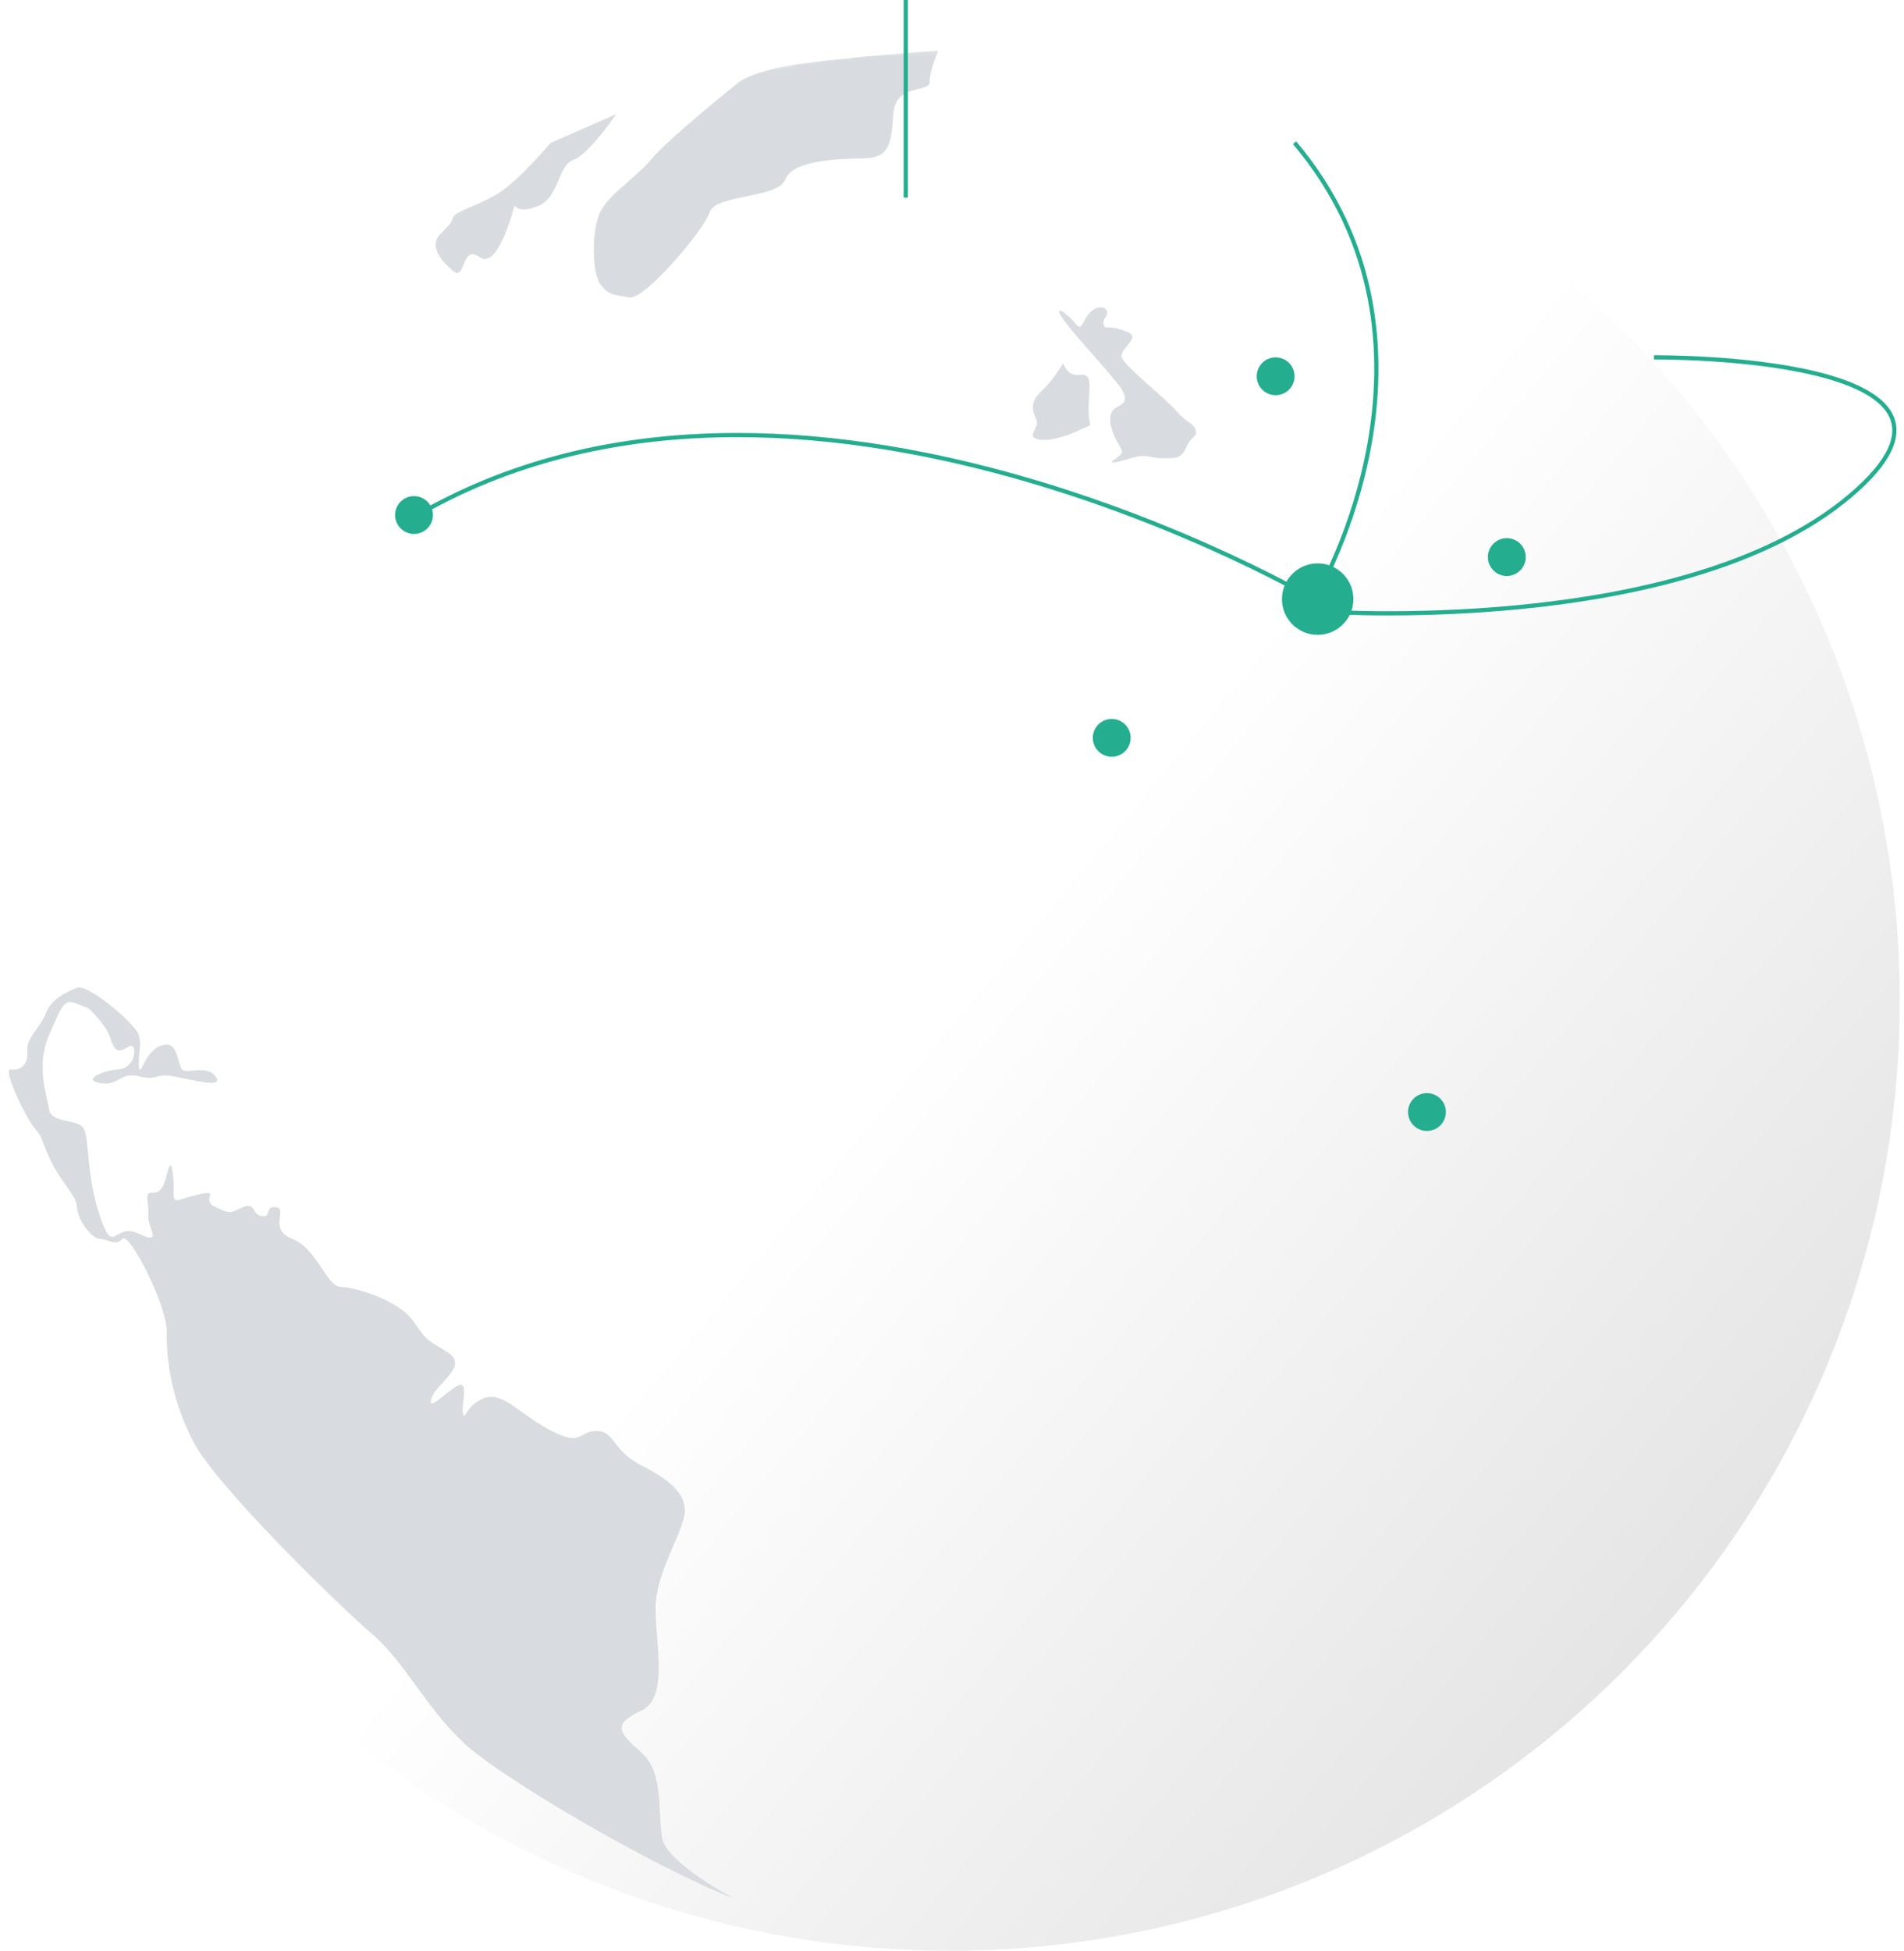 <svg xmlns="http://www.w3.org/2000/svg" width="453" height="464" viewBox="0 0 453 464" fill="none"><g id="earth"><g id="&#xE7;&#xBC;&#x96;&#xE7;&#xBB;&#x84; 11"><g id="&#xE6;&#xA4;&#xAD;&#xE5;&#x9C;&#x86;&#xE5;&#xBD;&#xA2;" filter="url(#filter0_i_930_23205)"><circle cx="226" cy="238" r="226" fill="url(#paint0_linear_930_23205)"></circle></g><mask id="mask0_930_23205" style="mask-type:alpha" maskUnits="userSpaceOnUse" x="0" y="12" width="452" height="452"><circle id="&#xE6;&#xA4;&#xAD;&#xE5;&#x9C;&#x86;&#xE5;&#xBD;&#xA2;_2" cx="226" cy="238" r="226" fill="white"></circle></mask><g mask="url(#mask0_930_23205)"><path id="&#xE8;&#xB7;&#xAF;&#xE5;&#xBE;&#x84; 250" fill-rule="evenodd" clip-rule="evenodd" d="M146.628 27.136C146.628 27.136 140.071 36.768 136.421 38.029C132.772 39.29 132.987 46.849 128.244 48.903C123.501 50.957 122.413 48.903 122.413 48.903C122.413 48.903 118.579 64.346 114.116 61.165C109.653 57.983 110.922 67.061 107.754 64.424C104.586 61.787 102.217 58.364 104.675 55.783C107.133 53.201 107.248 53.325 107.754 51.779C108.26 50.234 113.518 49.067 118.49 46.024C123.462 42.98 130.979 34.01 130.979 34.01L146.628 27.136Z" fill="#D8DBDF"></path><path id="&#xE8;&#xB7;&#xAF;&#xE5;&#xBE;&#x84; 251" fill-rule="evenodd" clip-rule="evenodd" d="M223.263 12C223.263 12 221.121 16.793 221.17 19.49C221.22 22.187 213.027 19.714 212.538 27.136C212.049 34.558 211.395 37.478 205.743 37.644C200.091 37.81 188.69 37.928 186.893 42.617C185.096 47.307 170.278 46.125 168.837 50.488C167.396 54.852 153.381 71.359 149.761 70.722C146.141 70.086 144.726 70.29 142.794 67.532C140.862 64.774 140.669 54.861 142.794 50.488C144.919 46.116 150.747 42.836 155.181 37.644C159.616 32.452 175.869 19.49 175.869 19.49C175.869 19.49 178.931 16.982 189.129 15.37C199.327 13.758 223.263 12 223.263 12Z" fill="#D8DBDF"></path><path id="&#xE8;&#xB7;&#xAF;&#xE5;&#xBE;&#x84; 4" fill-rule="evenodd" clip-rule="evenodd" d="M28 254.388C24.846 254.551 19.258 256.77 23.77 257.617C28.281 258.465 28.545 254.849 33.011 256.003C37.477 257.157 36.885 255.175 41.312 256.003C45.738 256.831 53.408 258.989 51.319 256.068C49.231 253.146 44.312 255.551 43.341 254.388C42.371 253.226 42.232 248.348 39.669 248.464C37.105 248.58 36.078 250.32 35.291 251.155C34.504 251.99 33.004 256.659 33.011 253.105C33.019 249.55 33.73 248.709 33.011 246.169C32.292 243.628 20.964 233.914 18.332 234.96C15.7 236.005 12.264 237.552 10.924 241C9.585 244.448 6.183 246.861 6.5 250.084C6.817 253.307 4.726 254.735 2.587 254.388C0.448 254.041 6.075 265.722 8.187 268.294C10.3 270.866 9.102 269.372 11.689 275.251C14.276 281.13 18.268 284.232 18.332 287.152C18.395 290.073 21.809 294.655 23.77 294.678C25.73 294.701 27.41 296.527 29.094 294.678C30.778 292.828 39.776 310.608 39.669 316.763C39.562 322.917 40.615 332.593 46.052 343.014C51.489 353.435 80.197 381.507 88.372 388.517C96.547 395.526 100.856 405.568 110.159 414.395C119.461 423.222 157.112 444.88 174.527 451.523C174.527 451.523 158.82 443.252 157.596 437.376C156.373 431.499 158.122 421.764 152.673 416.921C147.223 412.078 145.531 410.149 152.673 406.829C159.815 403.508 155.108 387.72 156.129 380.099C157.151 372.478 162.658 363.783 162.944 359.677C163.229 355.571 159.574 352.011 152.673 348.609C145.771 345.207 146.252 340.23 141.769 340.39C137.286 340.55 138.693 344.079 131.307 340.39C123.92 336.701 119.684 330.804 115.195 332.554C110.707 334.304 110.672 338.113 110.159 336.295C109.646 334.476 111.811 327.767 108.653 329.705C105.496 331.643 101.611 335.99 102.671 332.554C103.731 329.118 111.604 324.993 106.614 321.727C101.623 318.46 102.066 319.648 98.417 314.368C94.768 309.089 84.406 306.2 81.028 306.073C77.65 305.945 75.371 296.898 69.556 294.678C63.742 292.457 68.545 287.525 65.693 287.152C62.841 286.78 64.735 289.57 62.328 289.284C59.922 288.997 60.831 285.781 57.733 287.152C54.635 288.524 55.14 288.898 51.319 287.152C47.499 285.407 52.633 282.969 47.711 283.998C42.789 285.028 41.212 286.694 41.312 283.998C41.411 281.302 41.029 273.418 39.669 279.453C38.309 285.487 35.916 282.96 35.291 283.998C34.667 285.037 35.522 286.636 35.291 289.284C35.061 291.931 38.967 296.293 33.011 293.438C27.055 290.583 27.131 299.208 23.77 289.284C20.409 279.359 21.35 270.543 19.829 268.294C18.308 266.046 12.246 267.32 11.689 263.876C11.132 260.433 8.476 253.596 11.689 246.169C14.902 238.742 15.333 237.484 18.332 238.776C21.331 240.069 20.684 239.066 23.77 242.767C26.855 246.468 25.829 247.174 27.321 249.252C28.813 251.329 31.158 247.446 31.8 249.252C32.442 251.057 31.153 254.226 28 254.388Z" fill="#D8DBDF"></path><path id="&#xE8;&#xB7;&#xAF;&#xE5;&#xBE;&#x84; 252" fill-rule="evenodd" clip-rule="evenodd" d="M252.983 86.374C252.983 86.374 250.41 90.654 247.92 92.899C245.43 95.145 245.296 97.19 246.455 99.435C247.613 101.679 244.336 103.466 246.455 104.345C248.573 105.225 253.221 104.071 256.926 102.246C260.63 100.421 258.953 102.45 259.002 97.175C259.05 91.901 260.114 88.746 256.926 89.159C253.738 89.573 252.983 86.374 252.983 86.374Z" fill="#D8DBDF"></path><path id="&#xE8;&#xB7;&#xAF;&#xE5;&#xBE;&#x84; 6" fill-rule="evenodd" clip-rule="evenodd" d="M263.099 77.888C263.099 77.888 261.795 77.212 263.099 75.309C264.403 73.406 261.582 71.919 259.339 74.339C257.095 76.759 257.568 79.157 255.626 76.699C253.685 74.242 249.809 71.828 253.522 76.699C257.235 81.571 265.507 90.24 266.886 92.643C268.265 95.046 267.814 95.765 265.558 96.972C263.302 98.179 264.098 101.9 265.558 104.646C267.019 107.392 267.735 107.498 265.558 108.998C263.381 110.498 264.812 110.229 269 108.998C273.188 107.767 272.924 108.956 276.479 108.998C280.033 109.04 281.1 108.992 282.265 106.313C283.43 103.635 285.142 103.906 284.416 102.137C283.691 100.369 282.341 100.659 280.003 97.87C277.665 95.081 267.562 87.094 266.886 85.016C266.209 82.937 271.636 80.337 268.281 78.961C264.925 77.585 263.099 77.888 263.099 77.888Z" fill="#D8DBDF"></path></g></g><path id="&#xE7;&#x9B;&#xB4;&#xE7;&#xBA;&#xBF; 7" d="M215.5 46.5V0.5" stroke="#24AE8F" stroke-linecap="square"></path><circle id="&#xE6;&#xA4;&#xAD;&#xE5;&#x9C;&#x86;&#xE5;&#xBD;&#xA2;_3" cx="313.5" cy="142.5" r="8.5" fill="#24AE8F"></circle><circle id="&#xE6;&#xA4;&#xAD;&#xE5;&#x9C;&#x86;&#xE5;&#xBD;&#xA2;&#xE5;&#xA4;&#x87;&#xE4;&#xBB;&#xBD; 126" cx="303.5" cy="89.5" r="4.5" fill="#24AE8F"></circle><circle id="&#xE6;&#xA4;&#xAD;&#xE5;&#x9C;&#x86;&#xE5;&#xBD;&#xA2;&#xE5;&#xA4;&#x87;&#xE4;&#xBB;&#xBD; 127" cx="358.5" cy="132.5" r="4.5" fill="#24AE8F"></circle><circle id="&#xE6;&#xA4;&#xAD;&#xE5;&#x9C;&#x86;&#xE5;&#xBD;&#xA2;&#xE5;&#xA4;&#x87;&#xE4;&#xBB;&#xBD; 128" cx="98.5" cy="122.5" r="4.5" fill="#24AE8F"></circle><circle id="&#xE6;&#xA4;&#xAD;&#xE5;&#x9C;&#x86;&#xE5;&#xBD;&#xA2;&#xE5;&#xA4;&#x87;&#xE4;&#xBB;&#xBD; 129" cx="339.5" cy="264.5" r="4.5" fill="#24AE8F"></circle><circle id="&#xE6;&#xA4;&#xAD;&#xE5;&#x9C;&#x86;&#xE5;&#xBD;&#xA2;&#xE5;&#xA4;&#x87;&#xE4;&#xBB;&#xBD; 130" cx="264.5" cy="175.5" r="4.5" fill="#24AE8F"></circle><path id="&#xE8;&#xB7;&#xAF;&#xE5;&#xBE;&#x84; 253" d="M313.5 141.03C313.5 141.03 348.314 81.691 308 33.946" stroke="#24AE8F"></path><path id="&#xE8;&#xB7;&#xAF;&#xE5;&#xBE;&#x84; 254" d="M313.5 145.391C313.5 145.391 399.95 151.813 440.101 118C480.253 84.187 393.503 85 393.503 85" stroke="#24AE8F"></path><path id="&#xE8;&#xB7;&#xAF;&#xE5;&#xBE;&#x84; 255" d="M313.5 143C313.5 143 189.613 69.471 98.5 123" stroke="#24AE8F"></path></g><defs><filter id="filter0_i_930_23205" x="0" y="12" width="452" height="453" filterUnits="userSpaceOnUse" color-interpolation-filters="sRGB"><feGaussianBlur stdDeviation="9.5"></feGaussianBlur></filter><linearGradient id="paint0_linear_930_23205" x1="131.712" y1="351" x2="357.712" y2="539.576" gradientUnits="userSpaceOnUse"><stop stop-color="white"></stop><stop offset="1" stop-color="#DDDDDD"></stop></linearGradient></defs></svg>